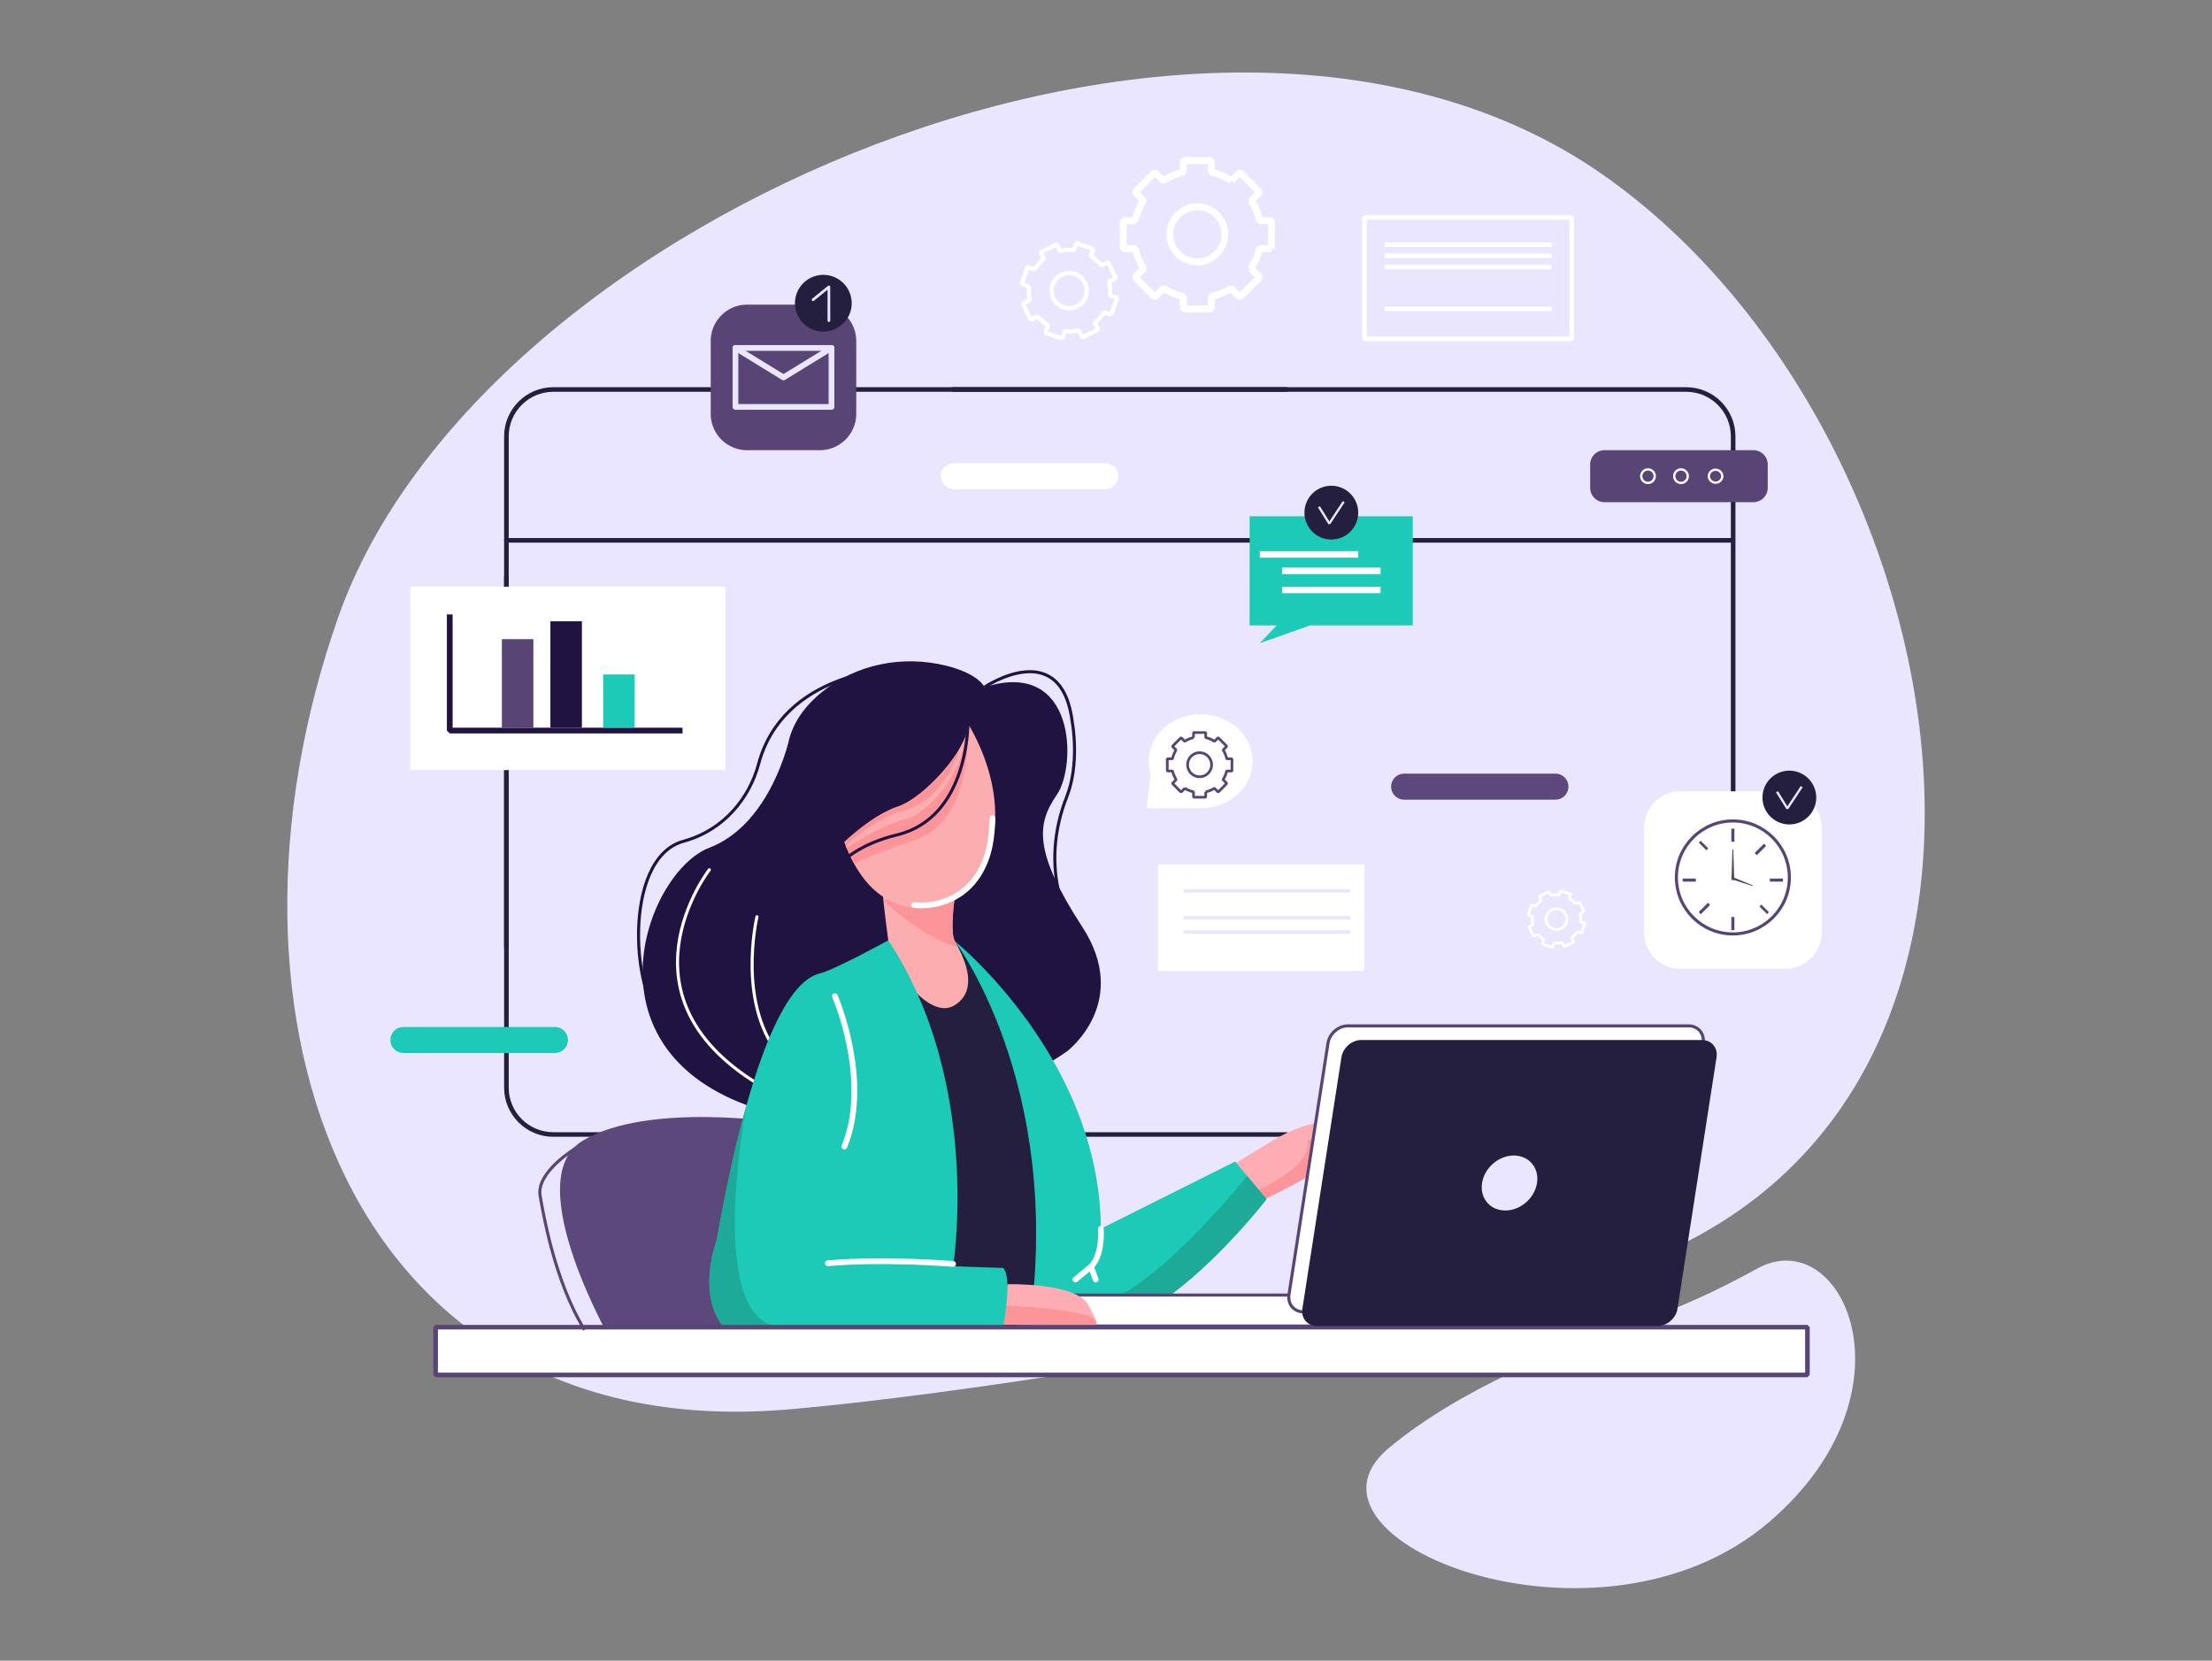 <svg stroke-width=".5" stroke-linejoin="bevel" fill-rule="evenodd" xmlns="http://www.w3.org/2000/svg" version="1.1" overflow="visible" width="770" height="578" viewBox="0 0 577.5 433.5"><rect x="0" y="0" width="577.5" height="433.5" fill="#808080" stroke="none"/><g id="Document" fill="none" stroke="#000" font-family="Times New Roman" font-size="16" transform="scale(1 -1)"><g id="Spread" transform="translate(0 -433.5)"><g id="Layer 1"><g id="Group" fill="#eae6ff" stroke-linejoin="miter" stroke="none" stroke-width=".5" stroke-miterlimit="79.8" marker-start="none" marker-end="none"><path d="M394.51 95.438S277.071 71.882 206.432 65.637C91.067 55.439 51.478 167.889 88.339 272.483 125.191 377.082 316.7 458.66 418.102 388.153 519.5 317.645 549.588 117.235 394.51 95.438z"/><path d="M458.778 102.356c-10.013-5.527-20.423-10.397-31.359-14.071-19.378-6.505-46.664-17.557-64.894-32.835-28.487-23.889 54.888-57.402 99.389-19.229 39.634 33.995 19.034 78.364-3.136 66.135z"/></g><path d="M331.95 368.578v7.313h-3.113a16.682 16.682 0 01-2.154 5.265l2.181 2.18-5.171 5.169-2.162-2.161a16.547 16.547 0 01-5.282 2.205v3.044h-7.313v-3.044a16.49 16.49 0 01-5.282-2.205l-2.164 2.161-5.169-5.169 2.184-2.18a16.561 16.561 0 01-2.157-5.265h-3.114v-7.313h3.157a16.624 16.624 0 012.182-5.193l-2.252-2.251 5.169-5.171 2.273 2.277a16.628 16.628 0 015.173-2.133v-3.225h7.313v3.225a16.573 16.573 0 015.172 2.133l2.272-2.277 5.171 5.171-2.253 2.251a16.484 16.484 0 012.182 5.193h3.157zm-19.354-3.432a7.182 7.182 0 107.179 7.181 7.18 7.18 0 00-7.179-7.181z" fill="none" stroke="#fff" stroke-width="1.8" stroke-linejoin="miter" marker-start="none" marker-end="none" stroke-miterlimit="79.8"/><path d="M290.124 351.333l1.519 4.417-1.881.647a10.587 10.587 0 01-.207 3.625l1.77.869-2.052 4.197-1.754-.859a10.608 10.608 0 01-2.735 2.428l.631 1.838-4.419 1.52-.63-1.839a10.572 10.572 0 01-3.648-.235l-.862 1.753-4.196-2.051.867-1.768a10.626 10.626 0 01-2.394-2.733l-1.88.647-1.52-4.415 1.91-.656a10.59 10.59 0 01.237-3.591l-1.828-.896 2.052-4.198 1.846.902a10.609 10.609 0 012.683-2.362l-.67-1.951 4.415-1.517.671 1.951a10.528 10.528 0 013.57.214l.902-1.845 4.197 2.051-.896 1.826c.935.742 1.747 1.64 2.399 2.685l1.903-.654zm-12.41 1.946a4.588 4.588 0 102.982 8.677 4.588 4.588 0 00-2.982-8.677z" fill="none" stroke="#fff" stroke-width="1.1" stroke-linejoin="miter" marker-start="none" marker-end="none" stroke-miterlimit="79.8"/><path d="M412.866 189.869l.906 2.624-1.122.386c.088.734.04 1.46-.121 2.159l1.051.513-1.217 2.493-1.045-.51a6.233 6.233 0 01-1.625 1.442l.374 1.095-2.624.902-.375-1.095a6.256 6.256 0 01-2.168-.14l-.509 1.045-2.495-1.218.511-1.051a6.24 6.24 0 01-1.421-1.625l-1.117.383-.902-2.623 1.132-.391a6.232 6.232 0 01.143-2.135l-1.088-.531 1.218-2.495 1.1.536a6.303 6.303 0 011.594-1.404l-.395-1.157 2.623-.903.397 1.158a6.21 6.21 0 012.12.128l.536-1.096 2.494 1.216-.531 1.087a6.43 6.43 0 011.424 1.596l1.132-.389zm-7.372 1.156a2.73 2.73 0 00-1.693 3.464 2.729 2.729 0 005.16-1.772 2.727 2.727 0 00-3.467-1.692z" fill="none" stroke="#fff" stroke-width=".7" stroke-linejoin="miter" marker-start="none" marker-end="none" stroke-miterlimit="79.8"/><path d="M335.862 331.826H144.466c-6.771 0-12.254-5.486-12.254-12.254V186.269" fill="none" stroke="#241f3f" stroke-width="1.2" stroke-linejoin="round" stroke-linecap="round" stroke-miterlimit="79.8"/><path d="M248.834 331.826h191.399c6.768 0 12.251-5.486 12.251-12.254V210.125M335.862 137.35H144.466c-6.771 0-12.254 5.484-12.254 12.251v133.303" fill="none" stroke="#241f3f" stroke-width="1.2" stroke-linejoin="round" stroke-linecap="round" stroke-miterlimit="79.8"/><g id="Group_1" stroke-linejoin="miter" stroke-miterlimit="84" marker-start="none" marker-end="none"><path d="M457.764 302.41h-38.859a3.748 3.748 0 00-3.75 3.745v6.084a3.75 3.75 0 003.75 3.746h38.859a3.748 3.748 0 003.748-3.746v-6.084a3.752 3.752 0 00-3.748-3.745z" stroke="none" fill="#584475" stroke-width=".4"/><path d="M440.624 309.197a1.76 1.76 0 11-3.52 0 1.76 1.76 0 013.52 0zM432.01 309.197a1.76 1.76 0 11-3.52 0 1.76 1.76 0 013.52 0zM449.653 309.197a1.762 1.762 0 01-3.521 0 1.762 1.762 0 013.521 0z" fill="none" stroke="#fff" stroke-width=".6"/></g><path d="M144.882 158.631h-39.564a3.39 3.39 0 00-3.391 3.392 3.39 3.39 0 003.391 3.39h39.564a3.389 3.389 0 003.39-3.39 3.386 3.386 0 00-3.39-3.392z" stroke="none" fill="#1dc9b7" stroke-width=".4" stroke-linejoin="miter" marker-start="none" marker-end="none" stroke-miterlimit="79.8"/><path d="M406.087 224.76h-39.563a3.392 3.392 0 000 6.783h39.563a3.391 3.391 0 003.393-3.39 3.39 3.39 0 00-3.393-3.393z" stroke="none" fill="#5d487b" stroke-width=".4" stroke-linejoin="miter" marker-start="none" marker-end="none" stroke-miterlimit="79.8"/><path d="M288.567 305.802h-39.565a3.391 3.391 0 00-3.393 3.391 3.391 3.391 0 003.393 3.393h39.565a3.392 3.392 0 100-6.784z" fill="#fff" stroke="none" stroke-width=".4" stroke-linejoin="miter" marker-start="none" marker-end="none" stroke-miterlimit="79.8"/><path d="M257.036 254.128s-1.445 3.451-9.903 5.57c-11.398 2.857-23.599.487-32.688-6.959-3.726-3.053-6.976-7.016-8.365-12.03 0 0-4.724-22.327-20.889-28.501-16.164-6.175-33.292-51.223 9.716-67.174 43.001-15.952 83.754 14.096 83.754 14.096s16.721 12.704 3.897 32.415c-12.825 19.714-11.874 26.936-6.647 34.487 5.226 7.55 5.033 35.716-18.875 28.096z" stroke="none" fill="#201341" stroke-width=".4" stroke-linejoin="miter" marker-start="none" marker-end="none" stroke-miterlimit="79.8"/><g id="Group_2"><path d="M197.623 194.194s-5.653-23.804 6.92-37.369" fill="none" id="Group_3" stroke-linejoin="miter" stroke-linecap="round" stroke="#fff" stroke-width=".8" stroke-miterlimit="79.8"/></g><g id="Group_4"><path d="M185.196 206.465s-26.287-33.717 14.64-57.066" fill="none" id="Group_5" stroke-linejoin="miter" stroke-linecap="round" stroke="#fff" stroke-width=".8" stroke-miterlimit="79.8"/></g><g id="Group_6" stroke-linejoin="miter" stroke="none" stroke-width=".4" stroke-miterlimit="79.8" marker-start="none" marker-end="none"><path d="M353.117 134.85c-6.616-4.493-22.942-14.418-22.942-14.418l-.909.909-7.808 7.825 11.083 6.784s8.651 5.337 16.333 4.888c6.398-.373 13.092.025 4.243-5.988z" fill="#feadb4"/><path d="M353.117 134.85c-5.2-6.077-22.942-14.418-22.942-14.418l-.909.909 13.879 9.614c5.049-.475 13.765 6.721 13.765 6.721l-3.793-2.826z" fill="#fc9599"/><path d="M329.379 121.414s14.866 6.108 14.059 12.878c-.785 6.621-19.072-8.768-19.072-8.768s.203-4.744 5.013-4.11z" fill="#feadb4"/><path d="M329.869 121.414c-1.739-.231-2.876.24-3.621.931.35-.02.723-.004 1.132.048 0 0 14.868 6.111 14.062 12.877a2.618 2.618 0 01-.142.603c1.452.254 2.452-.143 2.624-1.581.812-6.77-14.055-12.878-14.055-12.878z" fill="#fc9599"/></g><path d="M330.666 120.482s-24.33-31.577-43.267-33.427a116.847 116.847 0 01-5.768-.694c-14.932-2.136-21.815-5.983-21.815-5.983L249.27 187.834s37.947-30.545 38.129-75.091l35.066 17.548 3.136-3.761.009-.009 5.056-6.039z" stroke="none" fill="#1dc9b7" stroke-width=".4" stroke-linejoin="miter" marker-start="none" marker-end="none" stroke-miterlimit="79.8"/><path d="M330.666 120.482s-24.33-31.577-43.267-33.427a116.847 116.847 0 01-5.768-.694c-3.019 3.535-3.993 6.702 2.482 6.531 14.352-.387 41.488 33.641 41.488 33.641l.009-.009 5.056-6.042z" stroke="none" fill="#1daa99" stroke-width=".4" stroke-linejoin="miter" marker-start="none" marker-end="none" stroke-miterlimit="79.8"/><path d="M268.739 87.055c-.083-.616-.182-1.226-.272-1.843-.601-3.96-1.256-7.484-1.948-10.621h-31.823l-.209 12.464-1.701 101.882H248.5c-.006 0 29.392-37.455 20.239-101.882z" stroke="none" fill="#241f3f" stroke-width=".4" stroke-linejoin="miter" marker-start="none" marker-end="none" stroke-miterlimit="79.8"/><path d="M270.522 87.36h79.897a3.354 3.354 0 013.355 3.354v1.372a3.354 3.354 0 01-3.355 3.353h-79.897a3.355 3.355 0 01-3.353-3.353v-1.372a3.356 3.356 0 013.353-3.354z" stroke="#584475" stroke-width=".8" fill="#fff" stroke-linejoin="miter" marker-start="none" marker-end="none" stroke-miterlimit="79.8"/><path d="M249.27 171.12c-7.145-4.492-16.63 11.727-16.63 11.727s-1.384 9.399-2 15.617c-.247 2.521-.378 4.505-.235 5.144.27 1.218 5.994-.226 11.066-1.753a192.078 192.078 0 007.799-2.551s-1.337-8.964 0-11.464c.197-.361.482-.875.813-1.51 1.943-3.71 5.296-11.378-.813-15.21z" stroke="none" fill="#fcadb0" stroke-width=".4" stroke-linejoin="miter" marker-start="none" marker-end="none" stroke-miterlimit="79.8"/><path d="M250.083 186.326c-9.138 2.143-19.443 12.133-19.443 12.133l10.831 3.393a188.41 188.41 0 007.799-2.553s-1.337-8.964 0-11.463c.197-.357.482-.877.813-1.51z" stroke="none" fill="#fc9599" stroke-width=".4" stroke-linejoin="miter" marker-start="none" marker-end="none" stroke-miterlimit="79.8"/><path d="M255.419 205.185c-3.598-5.714-10.014-9.259-16.735-8.633-5.124.473-11.05 3.153-15.618 11.351a40.657 40.657 0 00-2.015 4.235c-.079.182-.144.363-.22.548-.127.322-.255.661-.385 1.001 0 0 7.233 7.041 14.071 9.303 4.934 1.632 12.434 8.916 16.074 15.187 0 .006 0 .015.01.015.434.76.813 1.504 1.128 2.22.555 1.27.903 2.46.965 3.495.009.239.009.482-.008.706 0 0 14.027-21.453 2.733-39.428z" stroke="none" fill="#fcadb0" stroke-width=".4" stroke-linejoin="miter" marker-start="none" marker-end="none" stroke-miterlimit="79.8"/><path d="M259.11 219.895c-.151-4.833-.667-9.897-3.691-14.71-3.598-5.714-10.014-8.567-16.735-7.942" fill="none" stroke="#fff" stroke-width="1.5" stroke-linejoin="miter" stroke-linecap="round" stroke-miterlimit="79.8"/><path d="M286.061 87.055l-25.49.751h-.047l2.5 10.463s17.791.46 21.089-5.375c1.075-1.913 1.651-3.196 1.946-4.055.611-1.784.002-1.784.002-1.784z" stroke="none" fill="#feadb4" stroke-width=".4" stroke-linejoin="miter" marker-start="none" marker-end="none" stroke-miterlimit="79.8"/><path d="M204.546 140.363s-35.261 5.646-52.392-4.615c-17.134-10.258 8.193-53.716 8.193-53.716h36.259l7.94 53.918v4.413z" stroke="none" fill="#5d487b" stroke-width=".4" stroke-linejoin="miter" marker-start="none" marker-end="none" stroke-miterlimit="79.8"/><path d="M286.061 87.055l-25.49.751 2.15 4.861s20.591-.694 23.34-3.828c.609-1.784 0-1.784 0-1.784z" stroke="none" fill="#fc9599" stroke-width=".4" stroke-linejoin="miter" marker-start="none" marker-end="none" stroke-miterlimit="79.8"/><path d="M261.869 87.055s-10.181-3.107-48.666-6.434c-7.151-.615-12.553-.006-16.599 1.408-17.708 6.167-9.524 27.569-9.524 27.569 2.616 14.71 5.257 26.304 7.827 35.436 8.602 30.673 16.327 33.666 19.251 34.396 3.801.95 17.754 8.605 17.754 8.605 24.653-37.363 16.922-85.086 16.922-85.086l13.035-.434c2.599-2.38 0-15.46 0-15.46z" stroke="none" fill="#1dc9b7" stroke-width=".4" stroke-linejoin="miter" marker-start="none" marker-end="none" stroke-miterlimit="79.8"/><path d="M196.604 82.032c-17.708 6.167-9.524 27.57-9.524 27.57 2.616 14.71 5.257 26.304 7.827 35.436 0 0-11.323-57.979 9.639-57.979 11.185-.004 2.545-2.597-7.942-5.027z" stroke="none" fill="#1daa99" stroke-width=".4" stroke-linejoin="miter" marker-start="none" marker-end="none" stroke-miterlimit="79.8"/><path d="M471.879 74.591H113.73v12.463h358.149V74.591z" stroke="#584475" fill="#fff" stroke-width="1.2" stroke-linejoin="miter" marker-start="none" marker-end="none" stroke-miterlimit="79.8"/><path d="M239.489 214.462c-8.537-3.13-12.697-4.314-16.423-6.559-.932 1.684-1.81 3.604-2.617 5.784 0 0 7.234 7.041 14.073 9.303 6.599 2.183 17.773 14.46 18.172 20.917.108-.702 1.251-24.148-13.205-29.445z" stroke="none" fill="#fc9599" stroke-width=".4" stroke-linejoin="miter" marker-start="none" marker-end="none" stroke-miterlimit="79.8"/><path d="M252.686 244.613s.234-24.517-18.459-29.042c-18.694-4.52-20.979-17.107-20.979-17.107M232.966 258.845s-28.513-.922-34.907-24.757c-2.5-9.334-9.322-17.002-18.549-19.877-.387-.12-.775-.236-1.175-.35-16.023-4.522-13.497-41.698-4.377-47.714M257.036 254.128s20.297 13.749 22.967-9.515c0 0 1.91-10.501-1.525-19.169-3.434-8.67-3.945-17.763-1.851-25.639" fill="none" stroke="#201341" stroke-width=".8" stroke-linejoin="miter" stroke-miterlimit="79.8"/><path d="M217.97 173.451s9.548-21.864 2.482-39.244M248.834 103.558s-17.42 1.469-32.698.19M280.778 99.502l4.05 3.343c3.17 3.169 2.575 9.905 2.575 9.905M286.059 99.502l-1.231 3.343" fill="none" stroke="#fff" stroke-width="1.5" stroke-linejoin="round" stroke-linecap="round" stroke-miterlimit="79.8"/><path d="M251.734 240.41c-.407-9.004-10.118-19.732-15.129-20.718-3.815-.752-11.872-4.903-15.554-7.558-.079.18-.144.363-.22.546 5.73 5.868 13.577 8.855 13.577 8.855 10.056 1.903 14.435 11.088 16.189 16.637 0 .008 0 .017.006.017.437.763.814 1.507 1.131 2.221z" stroke="none" fill="#fcadb0" stroke-width=".4" stroke-linejoin="miter" marker-start="none" marker-end="none" stroke-miterlimit="79.8"/><path d="M150.429 133.844s-10.51-6.267-9.414-12.486c.656-3.709 3.61-22.104 11.608-34.992" fill="none" stroke="#584475" stroke-width=".8" stroke-linejoin="miter" stroke-miterlimit="79.8"/><path d="M429.243 91.052h-88.919c-2.49 0-4.193 2.014-3.807 4.504l10.193 65.65c.388 2.488 2.718 4.505 5.207 4.505h88.921c2.49 0 4.192-2.017 3.807-4.505l-10.194-65.65c-.386-2.484-2.715-4.504-5.208-4.504z" stroke="#584475" stroke-width=".8" fill="#fff" stroke-linejoin="miter" marker-start="none" marker-end="none" stroke-miterlimit="79.8"/><path d="M432.748 87.36h-88.92c-2.488 0-4.192 2.015-3.807 4.506l10.195 65.647c.385 2.489 2.716 4.505 5.206 4.505h88.919c2.488 0 4.194-2.016 3.807-4.505l-10.194-65.647c-.383-2.486-2.717-4.506-5.206-4.506z" stroke-linejoin="miter" stroke="none" stroke-width=".4" fill="#241f3f" marker-start="none" marker-end="none" stroke-miterlimit="79.8"/><path d="M399.795 129.953c-2.49 2.689-7.063 2.513-10.202-.392-3.141-2.907-3.669-7.45-1.181-10.141 2.49-2.69 7.06-2.513 10.2.392 3.141 2.905 3.671 7.45 1.183 10.141z" stroke-linejoin="miter" stroke="none" stroke-width=".4" fill="#eae6ff" marker-start="none" marker-end="none" stroke-miterlimit="79.8"/><g id="Group_7" stroke="#fff" stroke-linejoin="miter" stroke-width="1.2" stroke-miterlimit="79.8" fill="none"><path d="M410.35 345.064h-54.119v31.681h54.119v-31.681z" marker-start="none" marker-end="none"/><path d="M361.519 369.645h43.546M361.519 366.733h43.546M361.519 363.818h43.546M361.519 352.904h43.546"/></g><g id="Group_8" stroke-linejoin="miter" stroke-miterlimit="84" marker-start="none" marker-end="none"><path d="M300.43 231.353a11.195 11.195 0 00-.538 3.416c0 6.764 6.075 12.251 13.572 12.251 7.498 0 13.575-5.487 13.575-12.251 0-6.764-6.077-12.248-13.575-12.248h-14.119l1.085 8.832z" fill="#fff" stroke="none" stroke-width=".4"/><path d="M321.633 232.241v3.189h-1.358a7.187 7.187 0 01-.94 2.296l.951.953-2.254 2.252-.944-.942a7.285 7.285 0 01-2.305.959v1.326h-3.187v-1.326a7.304 7.304 0 01-2.305-.959l-.943.942-2.255-2.252.951-.953a7.168 7.168 0 01-.938-2.296h-1.358v-3.189h1.373c.192-.818.516-1.58.956-2.266l-.984-.984 2.255-2.252.991.99a7.227 7.227 0 012.257-.93v-1.405h3.187v1.405a7.293 7.293 0 012.26.93l.989-.99 2.254 2.252-.981.984c.439.686.763 1.448.952 2.266h1.376zm-8.445-1.494a3.131 3.131 0 103.128 3.128 3.122 3.122 0 00-3.128-3.128z" fill="none" stroke="#584475" stroke-width=".7"/></g><g id="Group_9" stroke-miterlimit="84"><path d="M214.035 315.982h-18.978a9.505 9.505 0 00-9.507 9.506v18.979c0 5.252 4.259 9.509 9.507 9.509h18.978c5.253 0 9.511-4.26 9.511-9.509v-18.979c0-5.25-4.258-9.506-9.511-9.506z" stroke="none" fill="#584475" stroke-width=".4" stroke-linejoin="miter" marker-start="none" marker-end="none"/><path d="M217.082 327.281h-25.073v15.393h25.073v-15.393z" fill="none" stroke="#eae6ff" stroke-width="1.5" stroke-linejoin="round" stroke-linecap="round" marker-start="none" marker-end="none"/><path d="M192.01 342.675l12.536-7.697 12.539 7.697" fill="none" stroke="#eae6ff" stroke-width="1.5" stroke-linejoin="round" stroke-linecap="round"/><path d="M222.358 354.344a7.41 7.41 0 01-7.406 7.407 7.41 7.41 0 01-7.406-7.407 7.41 7.41 0 017.406-7.404 7.408 7.408 0 017.406 7.404z" stroke="none" fill="#241f3f" stroke-width=".4" stroke-linejoin="miter" marker-start="none" marker-end="none"/><path d="M212.275 355.259l4.129 3.356v-8.814" stroke="#eae6ff" fill="#241f3f" stroke-width=".7" stroke-linejoin="round" stroke-linecap="round"/></g><g id="Group_10" stroke-linejoin="miter" stroke-miterlimit="84"><path d="M189.403 232.481H107.14v47.88h82.263v-47.88z" fill="#fff" stroke="none" stroke-width=".4" marker-start="none" marker-end="none"/><path d="M117.419 273.108v-30.312h60.775" fill="none" stroke="#201341" stroke-width="1.5"/><path d="M139.255 243.546h-8.225v23.108h8.225v-23.108z" stroke="none" fill="#584475" stroke-width=".4" marker-start="none" marker-end="none"/><path d="M151.921 243.547h-8.226v27.775h8.226v-27.775z" stroke="none" fill="#201341" stroke-width=".4" marker-start="none" marker-end="none"/><path d="M165.699 243.546h-8.226v13.888h8.226v-13.888z" stroke="none" fill="#1dc9b7" stroke-width=".4" marker-start="none" marker-end="none"/></g><g id="Group_11" stroke-linejoin="miter" stroke-miterlimit="84"><path d="M466.074 180.597h-27.331a9.507 9.507 0 00-9.509 9.507v27.333a9.507 9.507 0 009.509 9.508h27.331c5.253 0 9.509-4.259 9.509-9.508v-27.333c.005-5.25-4.256-9.507-9.509-9.507z" fill="#fff" stroke="none" stroke-width=".4" marker-start="none" marker-end="none"/><g id="Group_12" fill="#241f3f"><path d="M474.174 225.311a7.02 7.02 0 01-7.016 7.016 7.02 7.02 0 01-7.017-7.016 7.021 7.021 0 017.017-7.017 7.022 7.022 0 017.016 7.017z" stroke="none" stroke-width=".4" marker-start="none" marker-end="none"/><path d="M463.925 226.826l2.705-4.361 3.761 5.691" stroke="#eae6ff" stroke-width=".6"/></g><path d="M467.158 204.454c0 8.138-6.606 14.746-14.747 14.746-8.14 0-14.745-6.608-14.745-14.746 0-8.14 6.605-14.747 14.745-14.747 8.141 0 14.747 6.607 14.747 14.747z" fill="none" stroke="#584475" stroke-width=".8" marker-start="none" marker-end="none"/><path d="M452.411 217.198v-3.429M452.411 194.117v-3.431M465.485 203.77h-3.425M460.814 212.982l-2.425-2.425M446.188 197.554l-2.424-2.419M442.743 203.77h-3.424" fill="none" stroke="#584475" stroke-width=".8"/><path d="M445.746 211.783l-1.982 1.986M461.585 195.135l-1.985 1.982" fill="none" stroke="#584475" stroke-width=".7"/><path d="M452.042 203.77l.249 8.002h.237l.254-8.002z" stroke="none" fill="#584475" stroke-width=".4" marker-start="none" marker-end="none"/><path d="M452.516 204.487l5.088-2.102-.066-.183-5.234 1.711z" stroke="none" fill="#584475" stroke-width=".4" marker-start="none" marker-end="none"/></g><g id="Group_13" stroke-linejoin="miter" stroke-miterlimit="84"><path d="M356.195 180.063h-53.858v27.756h53.858v-27.756z" fill="#fff" stroke="none" stroke-width=".4" marker-start="none" marker-end="none"/><path d="M309.048 193.942h43.505M309.048 190.212h43.505M309.048 200.947h43.505" fill="none" stroke="#eae6ff" stroke-width=".9"/></g><path d="M132.212 292.446h320.199" fill="none" stroke="#241f3f" stroke-width="1.2" stroke-linejoin="round" stroke-linecap="round" stroke-miterlimit="79.8"/><g id="Group_14" stroke-linejoin="miter" stroke-miterlimit="84"><path d="M368.833 270.24h-42.58v28.492h42.58V270.24zM333.307 270.24l-4.415-4.652 13.118 4.652z" stroke="none" fill="#1dc9b7" stroke-width=".4" marker-start="none" marker-end="none"/><path d="M328.892 288.77h25.705M334.725 284.489h25.707M334.725 279.503h25.707" fill="none" stroke="#fff" stroke-width="1.7"/><g id="Group_15" fill="#241f3f"><path d="M354.594 299.681a7.02 7.02 0 01-7.015 7.017 7.023 7.023 0 01-7.018-7.017 7.022 7.022 0 017.018-7.016 7.02 7.02 0 017.015 7.016z" stroke="none" stroke-width=".4" marker-start="none" marker-end="none"/><path d="M344.345 301.2l2.704-4.363 3.762 5.69" stroke="#eae6ff" stroke-width=".6"/></g></g></g></g></g></svg>